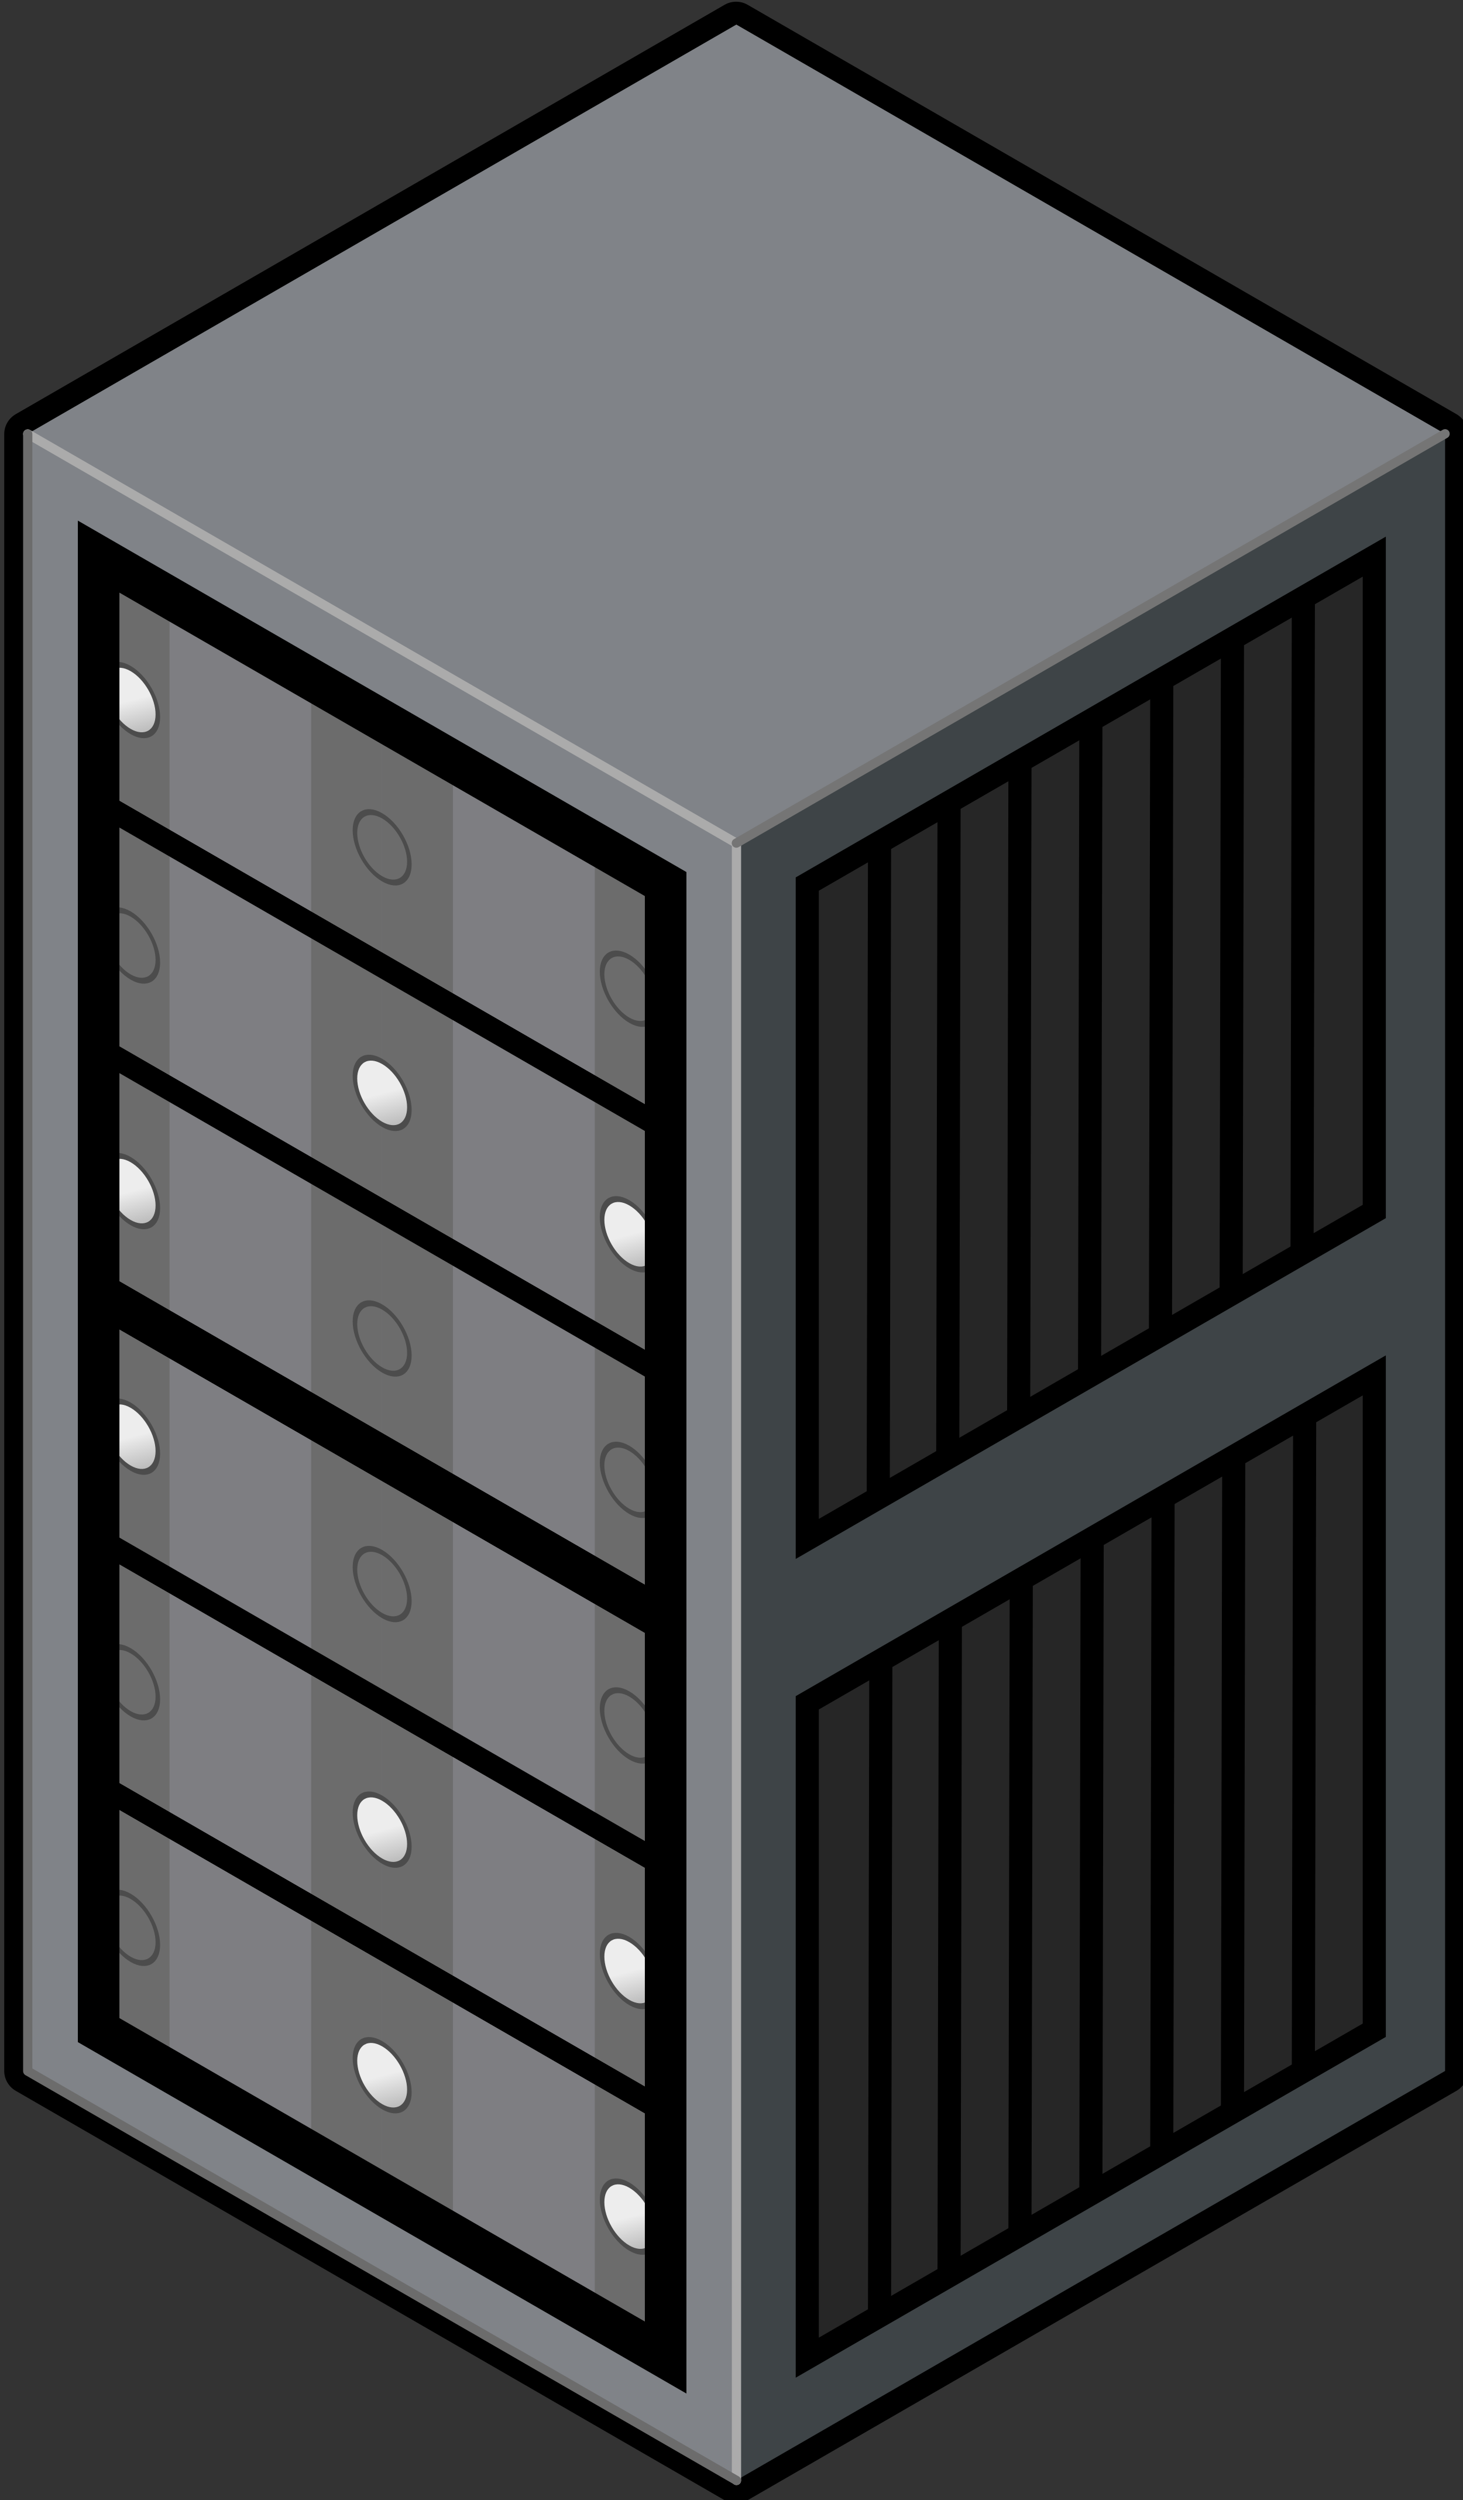 <?xml version="1.0" encoding="UTF-8" standalone="no"?>
<!-- Created with Inkscape (http://www.inkscape.org/) -->
<svg
    xmlns:inkscape="http://www.inkscape.org/namespaces/inkscape"
    xmlns:rdf="http://www.w3.org/1999/02/22-rdf-syntax-ns#"
    xmlns="http://www.w3.org/2000/svg"
    xmlns:sodipodi="http://sodipodi.sourceforge.net/DTD/sodipodi-0.dtd"
    xmlns:cc="http://creativecommons.org/ns#"
    xmlns:xlink="http://www.w3.org/1999/xlink"
    xmlns:dc="http://purl.org/dc/elements/1.1/"
    xmlns:svg="http://www.w3.org/2000/svg"
    xmlns:ns1="http://sozi.baierouge.fr"
    id="svg4249"
    sodipodi:docname="New document 2"
    viewBox="0 0 58.528 100"
    version="1.1"
    inkscape:version="0.47 r22583"
  >
  <rect x="0" y="0" width="58.528" height="100" fill="#333333" stroke="none"/>
  <defs
      id="defs4251"
    >
    <linearGradient
        id="linearGradient3750"
        y2="167.29"
        xlink:href="#linearGradient3753"
        gradientUnits="userSpaceOnUse"
        x2="319.65"
        y1="163.13"
        x1="316.61"
        inkscape:collect="always"
    />
    <linearGradient
        id="linearGradient3753"
      >
      <stop
          id="stop3755"
          style="stop-color:#ededed"
          offset="0"
      />
      <stop
          id="stop3757"
          style="stop-color:#bebebe"
          offset="1"
      />
    </linearGradient
    >
  </defs
  >
  <sodipodi:namedview
      id="base"
      bordercolor="#666666"
      inkscape:pageshadow="2"
      inkscape:window-y="25"
      pagecolor="#ffffff"
      inkscape:window-height="1115"
      inkscape:window-maximized="1"
      inkscape:zoom="2.8284271"
      inkscape:window-x="0"
      showgrid="false"
      borderopacity="1.0"
      inkscape:current-layer="layer1"
      inkscape:cx="56.296959"
      inkscape:cy="56.59274"
      inkscape:window-width="1920"
      inkscape:pageopacity="0.0"
      inkscape:document-units="px"
  />
  <g
      id="layer1"
      inkscape:label="Layer 1"
      inkscape:groupmode="layer"
      transform="translate(-343.31 -486.5)"
    >
    <g
        id="g4320"
        transform="matrix(.924 0 0 .924 18.349 358.16)"
      >
      <path
          id="path4322"
          style="stroke-linejoin:round;stroke:#000000;stroke-linecap:round;stroke-width:2;fill:#000000"
          d="m383.56 139.97-30.688 17.719v70.844l30.688 17.719 30.688-17.719v-70.844l-30.688-17.719z"
      />
      <path
          id="path4324"
          sodipodi:nodetypes="ccccc"
          style="fill:#808388"
          d="m352.89 157.68v70.866l30.686 17.717v-70.866l-30.686-17.717z"
      />
      <path
          id="path4326"
          style="fill:#7e7e82"
          d="m356.07 216.27 24.434 14.044v10.63l-24.549-14.173 0.115-10.501z"
      />
      <path
          id="path4328"
          style="fill:#6c6c6c"
          d="m359.03 228.54v-10.63l-3.069-1.772v10.63l3.069 1.772z"
      />
      <path
          id="path4330"
          style="fill:#6c6c6c"
          d="m380.51 240.94v-10.63l-3.069-1.772v10.63l3.069 1.772z"
      />
      <path
          id="path4332"
          style="fill:#6c6c6c"
          d="m371.3 235.63v-10.63l-3.069-1.772v10.63l3.069 1.772z"
      />
      <path
          id="path4334"
          style="fill:#6c6c6c"
          d="m368.23 233.86v-10.63l-3.069-1.772v10.63l3.069 1.772z"
      />
      <path
          id="path4336"
          sodipodi:rx="5.9796319"
          sodipodi:ry="5.9796319"
          style="stroke:#4c4c4c;fill:url(#linearGradient3750)"
          sodipodi:type="arc"
          d="m322.2 163.35c0 3.303-2.677 5.98-5.98 5.98-3.303 0-5.98-2.677-5.98-5.98 0-3.303 2.677-5.98 5.98-5.98 3.303 0 5.98 2.677 5.98 5.98z"
          transform="matrix(.197 .114 0 .228 305.94 155.43)"
          sodipodi:cy="163.34666"
          sodipodi:cx="316.22275"
      />
      <path
          id="path4338"
          sodipodi:rx="5.9796319"
          sodipodi:ry="5.9796319"
          style="stroke:#4c4c4c;fill:url(#linearGradient3750)"
          sodipodi:type="arc"
          d="m322.2 163.35c0 3.303-2.677 5.98-5.98 5.98-3.303 0-5.98-2.677-5.98-5.98 0-3.303 2.677-5.98 5.98-5.98 3.303 0 5.98 2.677 5.98 5.98z"
          transform="matrix(.197 .114 0 .228 295.05 149.05)"
          sodipodi:cy="163.34666"
          sodipodi:cx="316.22275"
      />
      <path
          id="path4340"
          sodipodi:rx="5.9796319"
          sodipodi:ry="5.9796319"
          style="stroke:#4c4c4c;fill:url(#linearGradient3750)"
          sodipodi:type="arc"
          d="m322.2 163.35c0 3.303-2.677 5.98-5.98 5.98-3.303 0-5.98-2.677-5.98-5.98 0-3.303 2.677-5.98 5.98-5.98 3.303 0 5.98 2.677 5.98 5.98z"
          transform="matrix(.197 .114 0 .228 316.64 161.55)"
          sodipodi:cy="163.34666"
          sodipodi:cx="316.22275"
      />
      <path
          id="path4342"
          sodipodi:nodetypes="ccccc"
          style="fill:#808388"
          d="m383.57 139.96-30.686 17.717 30.686 17.717 30.686-17.717-30.686-17.717z"
      />
      <path
          id="path4344"
          style="fill:#7e7e82"
          d="m356.07 163.12 24.434 14.044v10.63l-24.549-14.173 0.115-10.501z"
      />
      <path
          id="path4346"
          style="fill:#6c6c6c"
          d="m359.03 175.39v-10.63l-3.069-1.772v10.63l3.069 1.772z"
      />
      <path
          id="path4348"
          style="fill:#6c6c6c"
          d="m380.51 187.8v-10.63l-3.069-1.772v10.63l3.069 1.772z"
      />
      <path
          id="path4350"
          style="fill:#6c6c6c"
          d="m371.3 182.48v-10.63l-3.069-1.772v10.63l3.069 1.772z"
      />
      <path
          id="path4352"
          style="fill:#6c6c6c"
          d="m368.23 180.71v-10.63l-3.069-1.772v10.63l3.069 1.772z"
      />
      <path
          id="path4354"
          sodipodi:rx="5.9796319"
          sodipodi:ry="5.9796319"
          style="stroke:#4c4c4c;fill:url(#linearGradient3750)"
          sodipodi:type="arc"
          d="m322.2 163.35c0 3.303-2.677 5.98-5.98 5.98-3.303 0-5.98-2.677-5.98-5.98 0-3.303 2.677-5.98 5.98-5.98 3.303 0 5.98 2.677 5.98 5.98z"
          transform="matrix(.197 .114 0 .228 305.94 102.28)"
          sodipodi:cy="163.34666"
          sodipodi:cx="316.22275"
      />
      <path
          id="path4356"
          sodipodi:rx="5.9796319"
          sodipodi:ry="5.9796319"
          style="stroke:#4c4c4c;fill:url(#linearGradient3750)"
          sodipodi:type="arc"
          d="m322.2 163.35c0 3.303-2.677 5.98-5.98 5.98-3.303 0-5.98-2.677-5.98-5.98 0-3.303 2.677-5.98 5.98-5.98 3.303 0 5.98 2.677 5.98 5.98z"
          transform="matrix(.197 .114 0 .228 295.05 95.904)"
          sodipodi:cy="163.34666"
          sodipodi:cx="316.22275"
      />
      <path
          id="path4358"
          sodipodi:rx="5.9796319"
          sodipodi:ry="5.9796319"
          style="stroke:#4c4c4c;fill:url(#linearGradient3750)"
          sodipodi:type="arc"
          d="m322.2 163.35c0 3.303-2.677 5.98-5.98 5.98-3.303 0-5.98-2.677-5.98-5.98 0-3.303 2.677-5.98 5.98-5.98 3.303 0 5.98 2.677 5.98 5.98z"
          transform="matrix(.197 .114 0 .228 316.64 108.4)"
          sodipodi:cy="163.34666"
          sodipodi:cx="316.22275"
      />
      <path
          id="path4360"
          sodipodi:nodetypes="ccccc"
          style="fill:#3e4447"
          d="m383.57 175.39 30.686-17.717v70.866l-30.686 17.717v-70.866z"
      />
      <path
          id="path4362"
          style="stroke:#000000;stroke-width:1px;fill:none"
          d="m355.96 162.99 24.549 14.173v10.63l-24.549-14.173v-10.63z"
      />
      <path
          id="path4364"
          style="fill:#7e7e82"
          d="m356.07 173.75 24.434 14.044v10.63l-24.549-14.173 0.115-10.501z"
      />
      <path
          id="path4366"
          style="fill:#6c6c6c"
          d="m359.03 186.02v-10.63l-3.069-1.772v10.63l3.069 1.772z"
      />
      <path
          id="path4368"
          style="fill:#6c6c6c"
          d="m380.51 198.43v-10.63l-3.069-1.772v10.63l3.069 1.772z"
      />
      <path
          id="path4370"
          style="fill:#6c6c6c"
          d="m371.3 193.11v-10.63l-3.069-1.772v10.63l3.069 1.772z"
      />
      <path
          id="path4372"
          style="fill:#6c6c6c"
          d="m368.23 191.34v-10.63l-3.069-1.772v10.63l3.069 1.772z"
      />
      <path
          id="path4374"
          sodipodi:rx="5.9796319"
          sodipodi:ry="5.9796319"
          style="stroke:#4c4c4c;fill:url(#linearGradient3750)"
          sodipodi:type="arc"
          d="m322.2 163.35c0 3.303-2.677 5.98-5.98 5.98-3.303 0-5.98-2.677-5.98-5.98 0-3.303 2.677-5.98 5.98-5.98 3.303 0 5.98 2.677 5.98 5.98z"
          transform="matrix(.197 .114 0 .228 305.94 112.91)"
          sodipodi:cy="163.34666"
          sodipodi:cx="316.22275"
      />
      <path
          id="path4376"
          sodipodi:rx="5.9796319"
          sodipodi:ry="5.9796319"
          style="stroke:#4c4c4c;fill:url(#linearGradient3750)"
          sodipodi:type="arc"
          d="m322.2 163.35c0 3.303-2.677 5.98-5.98 5.98-3.303 0-5.98-2.677-5.98-5.98 0-3.303 2.677-5.98 5.98-5.98 3.303 0 5.98 2.677 5.98 5.98z"
          transform="matrix(.197 .114 0 .228 295.05 106.53)"
          sodipodi:cy="163.34666"
          sodipodi:cx="316.22275"
      />
      <path
          id="path4378"
          sodipodi:rx="5.9796319"
          sodipodi:ry="5.9796319"
          style="stroke:#4c4c4c;fill:url(#linearGradient3750)"
          sodipodi:type="arc"
          d="m322.2 163.35c0 3.303-2.677 5.98-5.98 5.98-3.303 0-5.98-2.677-5.98-5.98 0-3.303 2.677-5.98 5.98-5.98 3.303 0 5.98 2.677 5.98 5.98z"
          transform="matrix(.197 .114 0 .228 316.64 119.03)"
          sodipodi:cy="163.34666"
          sodipodi:cx="316.22275"
      />
      <path
          id="path4380"
          style="stroke:#000000;stroke-width:1px;fill:none"
          d="m355.96 173.62 24.549 14.173v10.63l-24.549-14.173v-10.63z"
      />
      <path
          id="path4382"
          style="fill:#7e7e82"
          d="m356.07 184.38 24.434 14.044v10.63l-24.549-14.173 0.115-10.501z"
      />
      <path
          id="path4384"
          style="fill:#6c6c6c"
          d="m359.03 196.65v-10.63l-3.069-1.772v10.63l3.069 1.772z"
      />
      <path
          id="path4386"
          style="fill:#6c6c6c"
          d="m380.51 209.06v-10.63l-3.069-1.772v10.63l3.069 1.772z"
      />
      <path
          id="path4388"
          style="fill:#6c6c6c"
          d="m371.3 203.74v-10.63l-3.069-1.772v10.63l3.069 1.772z"
      />
      <path
          id="path4390"
          style="fill:#6c6c6c"
          d="m368.23 201.97v-10.63l-3.069-1.772v10.63l3.069 1.772z"
      />
      <path
          id="path4392"
          sodipodi:rx="5.9796319"
          sodipodi:ry="5.9796319"
          style="stroke:#4c4c4c;fill:url(#linearGradient3750)"
          sodipodi:type="arc"
          d="m322.2 163.35c0 3.303-2.677 5.98-5.98 5.98-3.303 0-5.98-2.677-5.98-5.98 0-3.303 2.677-5.98 5.98-5.98 3.303 0 5.98 2.677 5.98 5.98z"
          transform="matrix(.197 .114 0 .228 305.94 123.54)"
          sodipodi:cy="163.34666"
          sodipodi:cx="316.22275"
      />
      <path
          id="path4394"
          sodipodi:rx="5.9796319"
          sodipodi:ry="5.9796319"
          style="stroke:#4c4c4c;fill:url(#linearGradient3750)"
          sodipodi:type="arc"
          d="m322.2 163.35c0 3.303-2.677 5.98-5.98 5.98-3.303 0-5.98-2.677-5.98-5.98 0-3.303 2.677-5.98 5.98-5.98 3.303 0 5.98 2.677 5.98 5.98z"
          transform="matrix(.197 .114 0 .228 295.05 117.16)"
          sodipodi:cy="163.34666"
          sodipodi:cx="316.22275"
      />
      <path
          id="path4396"
          sodipodi:rx="5.9796319"
          sodipodi:ry="5.9796319"
          style="stroke:#4c4c4c;fill:url(#linearGradient3750)"
          sodipodi:type="arc"
          d="m322.2 163.35c0 3.303-2.677 5.98-5.98 5.98-3.303 0-5.98-2.677-5.98-5.98 0-3.303 2.677-5.98 5.98-5.98 3.303 0 5.98 2.677 5.98 5.98z"
          transform="matrix(.197 .114 0 .228 316.64 129.66)"
          sodipodi:cy="163.34666"
          sodipodi:cx="316.22275"
      />
      <path
          id="path4398"
          style="fill:#7e7e82"
          d="m356.07 205.64 24.434 14.044v10.63l-24.549-14.173 0.115-10.501z"
      />
      <path
          id="path4400"
          style="fill:#6c6c6c"
          d="m359.03 217.91v-10.63l-3.069-1.772v10.63l3.069 1.772z"
      />
      <path
          id="path4402"
          style="fill:#6c6c6c"
          d="m380.51 230.31v-10.63l-3.069-1.772v10.63l3.069 1.772z"
      />
      <path
          id="path4404"
          style="fill:#6c6c6c"
          d="m371.3 225v-10.63l-3.069-1.772v10.63l3.069 1.772z"
      />
      <path
          id="path4406"
          style="fill:#6c6c6c"
          d="m368.23 223.23v-10.63l-3.069-1.772v10.63l3.069 1.772z"
      />
      <path
          id="path4408"
          sodipodi:rx="5.9796319"
          sodipodi:ry="5.9796319"
          style="stroke:#4c4c4c;fill:url(#linearGradient3750)"
          sodipodi:type="arc"
          d="m322.2 163.35c0 3.303-2.677 5.98-5.98 5.98-3.303 0-5.98-2.677-5.98-5.98 0-3.303 2.677-5.98 5.98-5.98 3.303 0 5.98 2.677 5.98 5.98z"
          transform="matrix(.197 .114 0 .228 305.94 144.8)"
          sodipodi:cy="163.34666"
          sodipodi:cx="316.22275"
      />
      <path
          id="path4410"
          sodipodi:rx="5.9796319"
          sodipodi:ry="5.9796319"
          style="stroke:#4c4c4c;fill:url(#linearGradient3750)"
          sodipodi:type="arc"
          d="m322.2 163.35c0 3.303-2.677 5.98-5.98 5.98-3.303 0-5.98-2.677-5.98-5.98 0-3.303 2.677-5.98 5.98-5.98 3.303 0 5.98 2.677 5.98 5.98z"
          transform="matrix(.197 .114 0 .228 295.05 138.42)"
          sodipodi:cy="163.34666"
          sodipodi:cx="316.22275"
      />
      <path
          id="path4412"
          sodipodi:rx="5.9796319"
          sodipodi:ry="5.9796319"
          style="stroke:#4c4c4c;fill:url(#linearGradient3750)"
          sodipodi:type="arc"
          d="m322.2 163.35c0 3.303-2.677 5.98-5.98 5.98-3.303 0-5.98-2.677-5.98-5.98 0-3.303 2.677-5.98 5.98-5.98 3.303 0 5.98 2.677 5.98 5.98z"
          transform="matrix(.197 .114 0 .228 316.64 150.92)"
          sodipodi:cy="163.34666"
          sodipodi:cx="316.22275"
      />
      <path
          id="path4414"
          style="stroke:#000000;stroke-width:1px;fill:none"
          d="m355.96 184.25 24.549 14.173v10.63l-24.549-14.173v-10.63z"
      />
      <path
          id="path4416"
          style="stroke:#000000;stroke-width:1px;fill:none"
          d="m355.96 194.88 24.549 14.173v10.63l-24.549-14.173v-10.63z"
      />
      <path
          id="path4418"
          style="fill:#7e7e82"
          d="m356.07 195.01 24.434 14.044v10.63l-24.549-14.173 0.115-10.501z"
      />
      <path
          id="path4420"
          style="fill:#6c6c6c"
          d="m359.03 207.28v-10.63l-3.069-1.772v10.63l3.069 1.772z"
      />
      <path
          id="path4422"
          style="fill:#6c6c6c"
          d="m380.51 219.69v-10.63l-3.069-1.772v10.63l3.069 1.772z"
      />
      <path
          id="path4424"
          style="fill:#6c6c6c"
          d="m371.3 214.37v-10.63l-3.069-1.772v10.63l3.069 1.772z"
      />
      <path
          id="path4426"
          style="fill:#6c6c6c"
          d="m368.23 212.6v-10.63l-3.069-1.772v10.63l3.069 1.772z"
      />
      <path
          id="path4428"
          sodipodi:rx="5.9796319"
          sodipodi:ry="5.9796319"
          style="stroke:#4c4c4c;fill:url(#linearGradient3750)"
          sodipodi:type="arc"
          d="m322.2 163.35c0 3.303-2.677 5.98-5.98 5.98-3.303 0-5.98-2.677-5.98-5.98 0-3.303 2.677-5.98 5.98-5.98 3.303 0 5.98 2.677 5.98 5.98z"
          transform="matrix(.197 .114 0 .228 305.94 134.17)"
          sodipodi:cy="163.34666"
          sodipodi:cx="316.22275"
      />
      <path
          id="path4430"
          sodipodi:rx="5.9796319"
          sodipodi:ry="5.9796319"
          style="stroke:#4c4c4c;fill:url(#linearGradient3750)"
          sodipodi:type="arc"
          d="m322.2 163.35c0 3.303-2.677 5.98-5.98 5.98-3.303 0-5.98-2.677-5.98-5.98 0-3.303 2.677-5.98 5.98-5.98 3.303 0 5.98 2.677 5.98 5.98z"
          transform="matrix(.197 .114 0 .228 295.05 127.79)"
          sodipodi:cy="163.34666"
          sodipodi:cx="316.22275"
      />
      <path
          id="path4432"
          sodipodi:rx="5.9796319"
          sodipodi:ry="5.9796319"
          style="stroke:#4c4c4c;fill:url(#linearGradient3750)"
          sodipodi:type="arc"
          d="m322.2 163.35c0 3.303-2.677 5.98-5.98 5.98-3.303 0-5.98-2.677-5.98-5.98 0-3.303 2.677-5.98 5.98-5.98 3.303 0 5.98 2.677 5.98 5.98z"
          transform="matrix(.197 .114 0 .228 316.64 140.29)"
          sodipodi:cy="163.34666"
          sodipodi:cx="316.22275"
      />
      <path
          id="path4434"
          style="stroke:#000000;stroke-width:1px;fill:none"
          d="m355.96 205.51 24.549 14.173v10.63l-24.549-14.173v-10.63z"
      />
      <path
          id="path4436"
          style="stroke:#000000;stroke-width:1px;fill:none"
          d="m355.96 216.14 24.549 14.173v10.63l-24.549-14.173v-10.63z"
      />
      <path
          id="path4438"
          style="stroke:#000000;stroke-width:1.8;fill:none"
          d="m355.96 162.99v31.89l24.549 14.173v-31.89l-24.549-14.173z"
      />
      <path
          id="path4440"
          style="stroke:#000000;stroke-width:1.8;fill:none"
          d="m355.96 194.88v31.89l24.549 14.173v-31.89l-24.549-14.173z"
      />
      <path
          id="path4442"
          sodipodi:nodetypes="cccc"
          style="stroke-linejoin:round;stroke:#ababab;stroke-linecap:round;stroke-width:0.4;fill:none"
          d="m352.89 157.68 30.686 17.717v70.866"
      />
      <path
          id="path4444"
          style="stroke-linejoin:round;stroke:#6c6c6c;stroke-linecap:round;stroke-width:0.4;fill:none"
          d="m352.89 157.68v70.866l30.686 17.717"
      />
      <path
          id="path4446"
          style="stroke-linejoin:round;stroke:#757575;stroke-linecap:round;stroke-width:0.4;fill:none"
          d="m383.57 175.39 30.686-17.717"
      />
      <path
          id="path4448"
          style="stroke:#000000;stroke-width:1px;fill:#262626"
          d="m411.19 162.99-24.549 14.173v28.346l24.549-14.173v-28.346z"
      />
      <path
          id="path4450"
          style="stroke:#000000;stroke-width:1px;fill:#262626"
          d="m411.19 198.43-24.549 14.173v28.346l24.549-14.173v-28.346z"
      />
      <g
          id="g4452"
        >
        <path
            id="path4454"
            style="stroke:#000000;stroke-width:1px;fill:none"
            d="m389.77 175.42-0.057 28.321"
        />
        <path
            id="path4456"
            style="stroke:#000000;stroke-width:1px;fill:none"
            d="m392.78 173.62-0.057 28.321"
        />
        <path
            id="path4458"
            style="stroke:#000000;stroke-width:1px;fill:none"
            d="m395.85 171.85-0.057 28.321"
        />
        <path
            id="path4460"
            style="stroke:#000000;stroke-width:1px;fill:none"
            d="m398.92 170.08-0.057 28.321"
        />
        <path
            id="path4462"
            style="stroke:#000000;stroke-width:1px;fill:none"
            d="m401.99 168.31-0.057 28.321"
        />
        <path
            id="path4464"
            style="stroke:#000000;stroke-width:1px;fill:none"
            d="m405.05 166.54-0.057 28.321"
        />
        <path
            id="path4466"
            style="stroke:#000000;stroke-width:1px;fill:none"
            d="m408.12 164.76-0.057 28.321"
        />
      </g
      >
      <g
          id="g4468"
          transform="translate(.056 35.458)"
        >
        <path
            id="path4470"
            style="stroke:#000000;stroke-width:1px;fill:none"
            d="m389.77 175.42-0.057 28.321"
        />
        <path
            id="path4472"
            style="stroke:#000000;stroke-width:1px;fill:none"
            d="m392.78 173.62-0.057 28.321"
        />
        <path
            id="path4474"
            style="stroke:#000000;stroke-width:1px;fill:none"
            d="m395.85 171.85-0.057 28.321"
        />
        <path
            id="path4476"
            style="stroke:#000000;stroke-width:1px;fill:none"
            d="m398.92 170.08-0.057 28.321"
        />
        <path
            id="path4478"
            style="stroke:#000000;stroke-width:1px;fill:none"
            d="m401.99 168.31-0.057 28.321"
        />
        <path
            id="path4480"
            style="stroke:#000000;stroke-width:1px;fill:none"
            d="m405.05 166.54-0.057 28.321"
        />
        <path
            id="path4482"
            style="stroke:#000000;stroke-width:1px;fill:none"
            d="m408.12 164.76-0.057 28.321"
        />
      </g
      >
    </g
    >
  </g
  >
</svg
>
